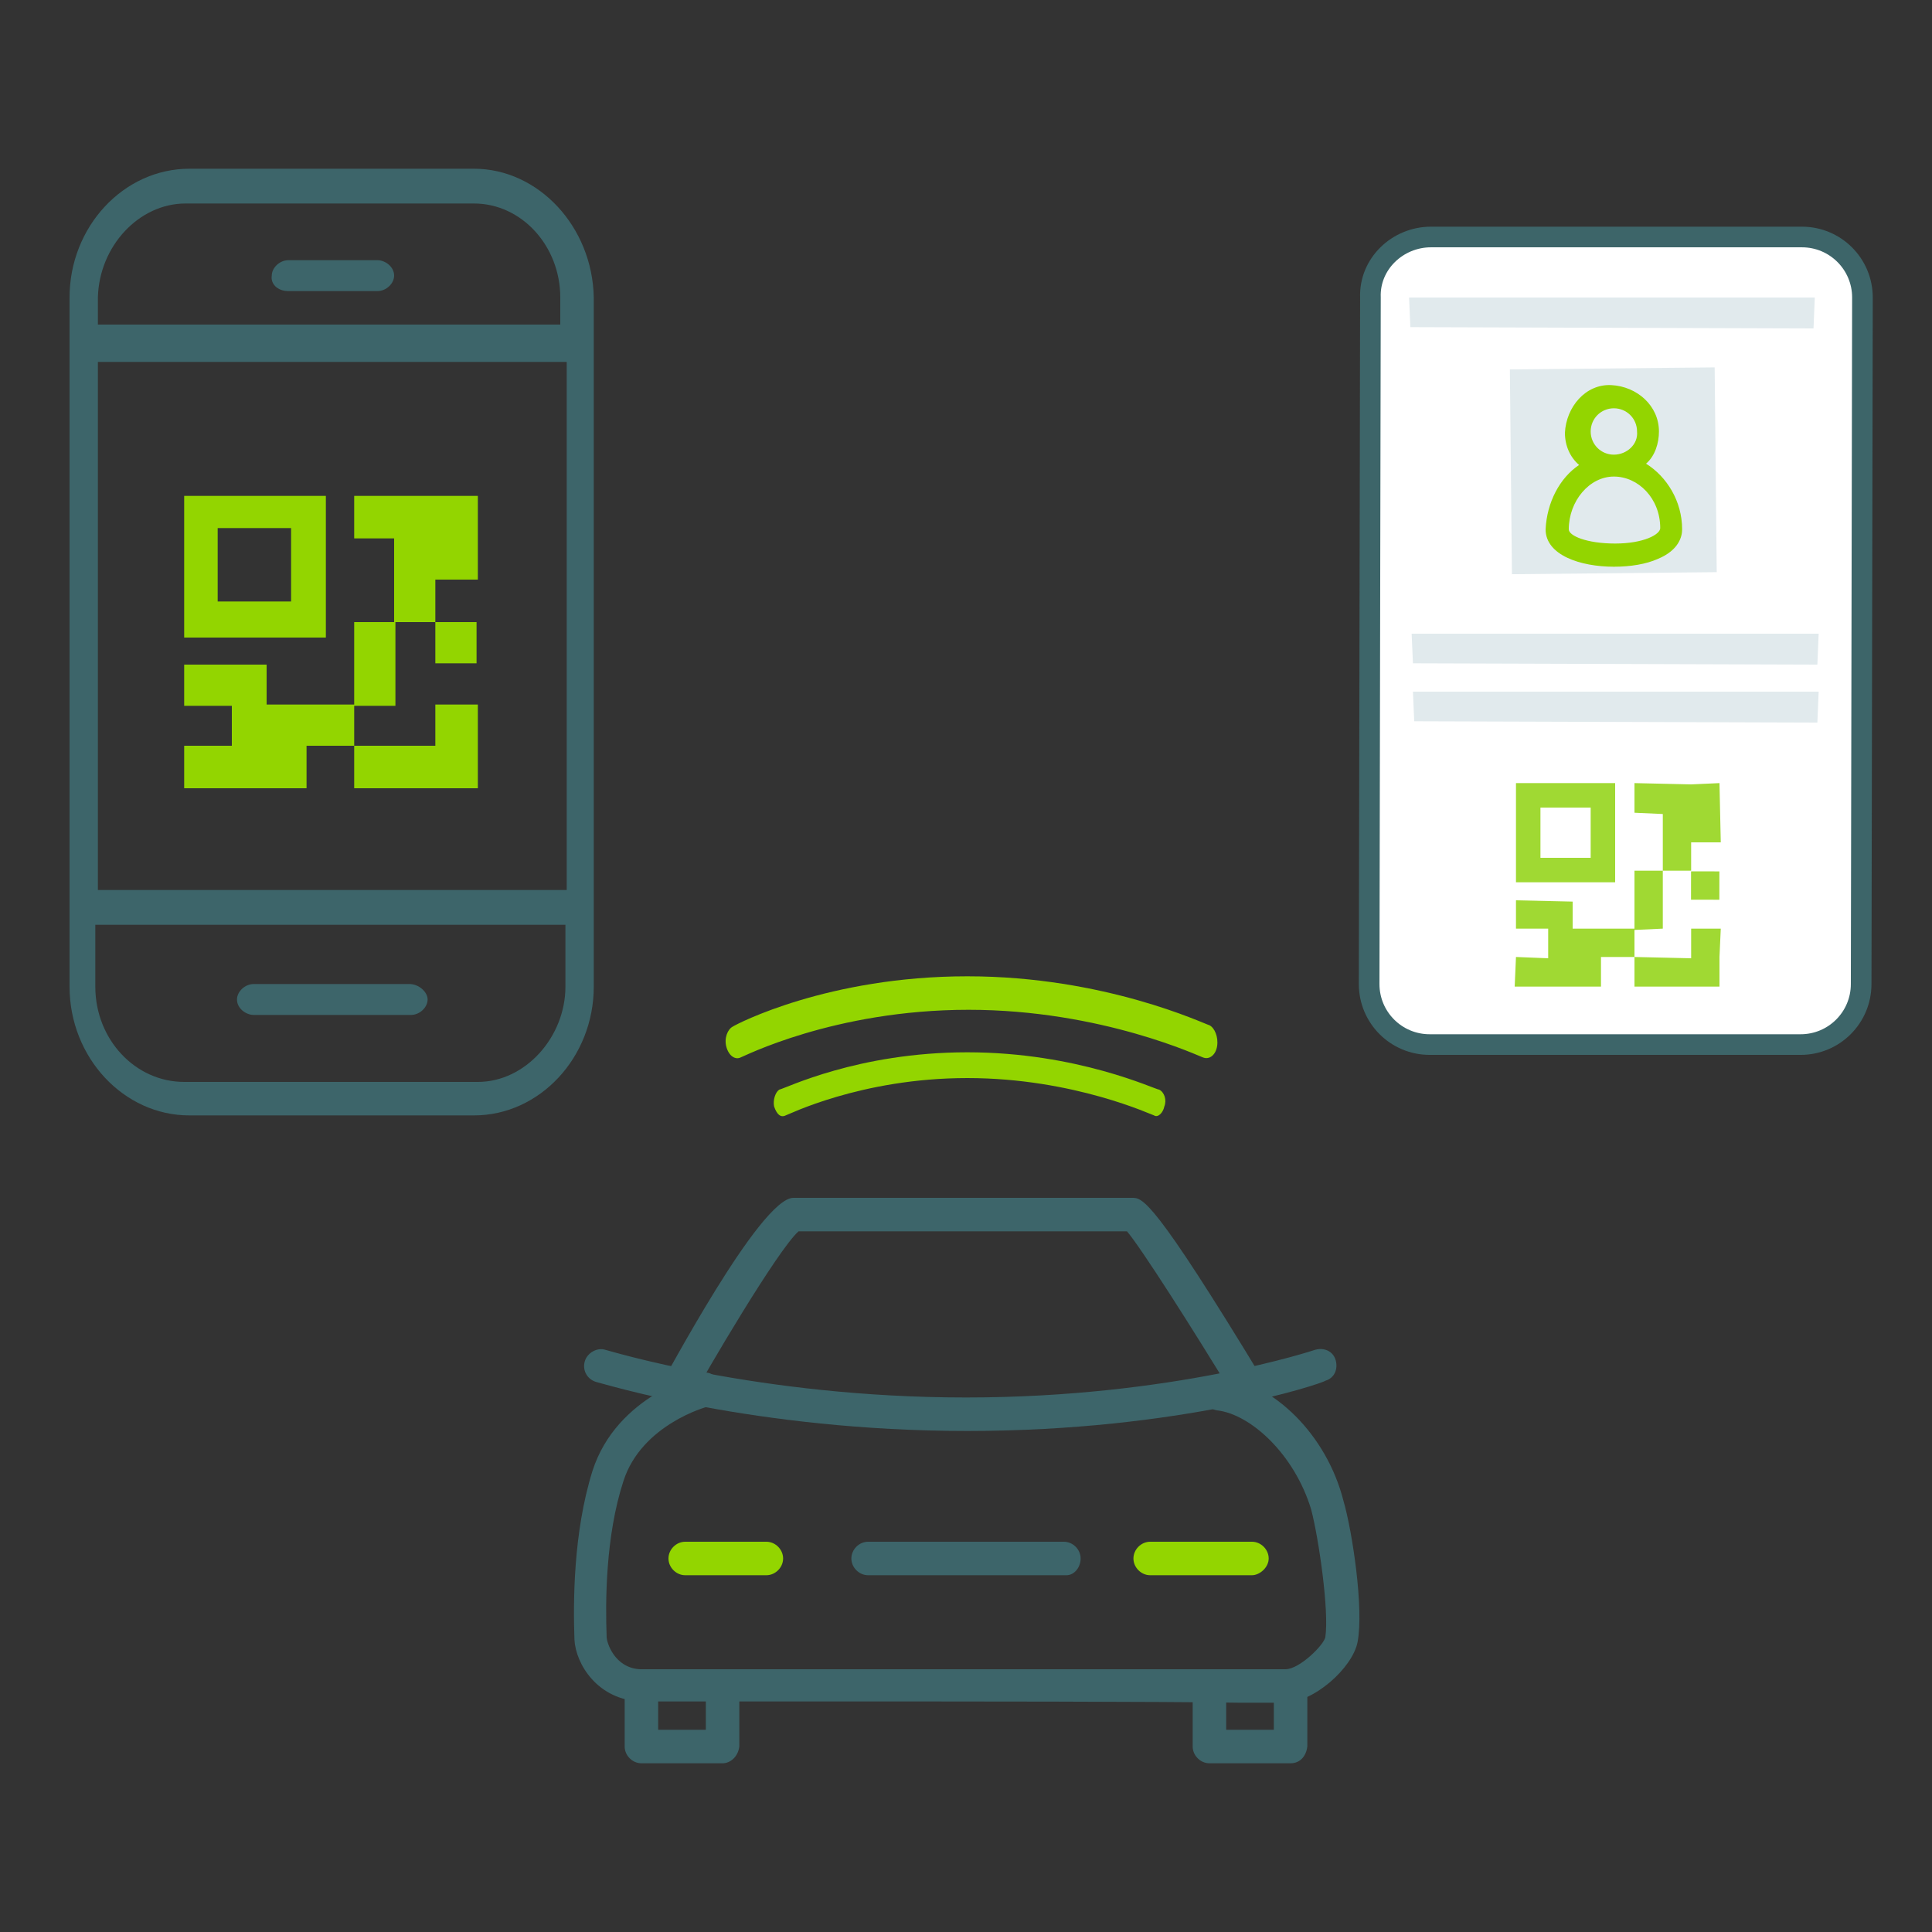 <?xml version="1.0" encoding="utf-8"?>
<!-- Generator: Adobe Illustrator 24.3.0, SVG Export Plug-In . SVG Version: 6.00 Build 0)  -->
<svg version="1.1" id="Layer_1" xmlns="http://www.w3.org/2000/svg" xmlns:xlink="http://www.w3.org/1999/xlink" x="0px" y="0px"
	 viewBox="0 0 150 150" style="enable-background:new 0 0 150 150;" xml:space="preserve">
<rect x="0" y="0" width="150" height="150" fill="#333333" stroke="none"/>
<style type="text/css">
	.st0{fill:#3D656A;}
	.st1{fill:#93D500;}
	.st2{fill:#FFFFFF;stroke:#3D6569;stroke-width:1.602;}
	.st3{fill:#E1EAED;}
	.st4{fill:#A0D933;}
</style>
<g>
	<g>
		<g>
			<g>
				<path class="st0" d="M97,109.2c-0.4,0-0.9-0.2-1.1-0.6c-3.4-5.6-7.3-11.7-8.4-13H62c-1.6,1.4-7.3,11.1-8.3,13
					c-0.3,0.6-1.1,0.9-1.8,0.6c-0.5-0.5-0.8-1.3-0.5-1.9C51.5,107.3,59,93,61.6,93h26.3c0.8,0,1.6,0,10.2,14.2
					c0.4,0.6,0.2,1.4-0.5,1.8C97.5,109.1,97.3,109.2,97,109.2z"/>
			</g>
			<g>
				<path class="st0" d="M75.1,111.1c-16.5,0-28.3-3.7-28.8-3.8c-0.7-0.2-1.1-0.9-0.9-1.6c0.2-0.7,1-1.1,1.6-0.9
					c0.1,0,11.9,3.7,28,3.7s27.1-3.7,27.1-3.7c0.7-0.2,1.4,0.1,1.6,0.8c0.2,0.7-0.1,1.4-0.8,1.6C102.7,107.4,91.7,111.1,75.1,111.1z
					"/>
			</g>
			<g>
				<path class="st0" d="M63.8,132.1c-7.3,0-13,0-14,0c-3.4-0.1-5.1-2.9-5.2-4.8c-0.1-2.9-0.1-8.3,1.4-13.1c1.9-5.9,8.2-7.4,8.4-7.6
					c0.7-0.2,1.4,0.3,1.6,1c0.2,0.7-0.3,1.4-1,1.6c-0.1,0-5.2,1.4-6.6,5.8c-1.4,4.3-1.4,9.4-1.3,12.1c0,0.4,0.6,2.4,2.6,2.5
					c2.5,0,35.8,0,46.7,0h3.4c1.1,0,3-1.9,3.1-2.5c0.3-2-0.5-7.6-1.1-9.9c-1.3-4.3-4.7-7.4-7.3-7.7c-0.7-0.1-1.1-0.7-1.1-1.5
					c0.1-0.7,0.7-1.1,1.5-1.1c4,0.5,8.1,4.5,9.4,9.6c0.7,2.4,1.6,8.4,1.1,11c-0.4,2-3.4,4.7-5.7,4.7h-3.4
					C89.9,132.1,74.9,132.1,63.8,132.1z"/>
			</g>
			<g>
				<path class="st0" d="M56.1,136.9h-6.3c-0.7,0-1.3-0.6-1.3-1.3v-4.4c0-0.7,0.6-1.3,1.3-1.3s1.3,0.6,1.3,1.3v3.1h3.7v-3.1
					c0-0.7,0.6-1.3,1.3-1.3c0.7,0,1.3,0.6,1.3,1.3v4.4C57.3,136.4,56.7,136.9,56.1,136.9z"/>
			</g>
			<g>
				<path class="st0" d="M100.2,136.9h-6.3c-0.7,0-1.3-0.6-1.3-1.3v-4.4c0-0.7,0.6-1.3,1.3-1.3c0.7,0,1.3,0.6,1.3,1.3v3.1h3.7v-3.1
					c0-0.7,0.6-1.3,1.3-1.3c0.7,0,1.3,0.6,1.3,1.3v4.4C101.4,136.4,100.9,136.9,100.2,136.9z"/>
			</g>
			<g>
				<path class="st1" d="M59.5,122.3h-6.3c-0.7,0-1.3-0.6-1.3-1.3c0-0.7,0.6-1.3,1.3-1.3h6.3c0.7,0,1.3,0.6,1.3,1.3
					C60.8,121.7,60.2,122.3,59.5,122.3z"/>
			</g>
			<g>
				<path class="st0" d="M82.8,122.3H67.4c-0.7,0-1.3-0.6-1.3-1.3c0-0.7,0.6-1.3,1.3-1.3h15.2c0.7,0,1.3,0.6,1.3,1.3
					C83.9,121.7,83.4,122.3,82.8,122.3z"/>
			</g>
			<g>
				<path class="st1" d="M97.2,122.3h-7.9c-0.7,0-1.3-0.6-1.3-1.3c0-0.7,0.6-1.3,1.3-1.3h7.9c0.7,0,1.3,0.6,1.3,1.3
					C98.5,121.7,97.8,122.3,97.2,122.3z"/>
			</g>
		</g>
		<g>
			<g>
				<path class="st1" d="M75.1,75.8c10.7,0,18.4,3.7,18.8,3.8c0.4,0.2,0.7,0.9,0.6,1.6c-0.1,0.7-0.6,1.1-1.1,0.9
					c-0.1,0-7.8-3.7-18.2-3.7c-10.5,0-17.6,3.7-17.7,3.7c-0.4,0.2-0.9-0.1-1.1-0.8c-0.2-0.7,0.1-1.4,0.5-1.6
					C57.2,79.5,64.3,75.8,75.1,75.8z"/>
			</g>
			<g>
				<path class="st1" d="M75.1,81.7c8.6,0,14.6,2.9,14.9,2.9c0.4,0.2,0.6,0.8,0.4,1.3c-0.1,0.5-0.5,0.9-0.8,0.7
					c-0.1,0-6.2-2.9-14.5-2.9c-8.3,0-14,2.9-14.1,2.9c-0.4,0.2-0.7-0.1-0.9-0.7c-0.1-0.5,0.1-1.1,0.4-1.3
					C61,84.5,66.6,81.7,75.1,81.7z"/>
			</g>
		</g>
	</g>
	<g>
		<g>
			<g>
				<path class="st0" d="M36.8,13.1H14.7c-5.1,0-9.3,4.5-9.3,10v53.5c0,5.5,4.2,10,9.3,10h22.1c5.1,0,9.3-4.5,9.3-10V23.1
					C46,17.6,41.8,13.1,36.8,13.1z M7.6,28.1H44v41H7.6V28.1z M14.4,15.8h22.4c3.7,0,6.7,3.3,6.7,7.3v2.1H7.6v-2.1
					C7.7,19.1,10.8,15.8,14.4,15.8z M37.1,84H14.3c-3.8,0-6.9-3.3-6.9-7.4v-4.8h36.5v4.8C43.9,80.5,40.8,84,37.1,84z"/>
				<path class="st0" d="M31.8,76.4H19.7c-0.7,0-1.3,0.6-1.3,1.2c0,0.7,0.7,1.2,1.3,1.2h12.2c0.7,0,1.3-0.6,1.3-1.2
					C33.2,77,32.5,76.4,31.8,76.4z"/>
				<path class="st0" d="M22.4,22.6h6.9c0.7,0,1.3-0.6,1.3-1.2c0-0.7-0.7-1.2-1.3-1.2h-6.9c-0.7,0-1.3,0.6-1.3,1.2
					C21,22,21.5,22.6,22.4,22.6z"/>
			</g>
			<g>
				<g>
					<g>
						<polygon class="st1" points="37.1,45 37.1,38.5 37.1,38.5 33.8,38.5 27.5,38.5 27.5,41.8 30.6,41.8 30.6,48.3 27.5,48.3 
							27.5,54.7 20.7,54.7 20.7,51.6 14.3,51.6 14.3,54.8 18,54.8 18,57.9 14.3,57.9 14.3,61.2 23.8,61.2 23.8,57.9 27.5,57.9 
							27.5,54.8 30.7,54.8 30.7,48.3 33.8,48.3 33.8,45 						"/>
					</g>
				</g>
				<g>
					<g>
						<polygon class="st1" points="33.8,57.9 27.5,57.9 27.5,61.2 37.1,61.2 37.1,61.2 37.1,57.9 37.1,54.7 33.8,54.7 						"/>
					</g>
				</g>
				<g>
					<g>
						<rect x="33.8" y="48.3" class="st1" width="3.2" height="3.2"/>
					</g>
				</g>
				<g>
					<g>
						<path class="st1" d="M14.3,38.5v11h11v-11H14.3z M22.6,46.7h-5.7V41h5.7V46.7z"/>
					</g>
				</g>
			</g>
		</g>
		<g>
			<g>
				<g>
					<g>
						<g>
							<path class="st2" d="M106.4,23.1l-0.1,53.3c0,2.6,2.1,4.7,4.7,4.7l28.8,0c2.6,0,4.7-2.1,4.7-4.7l0.1-53.3
								c0-2.6-2.1-4.7-4.7-4.7l-28.8,0C108.5,18.4,106.3,20.5,106.4,23.1z"/>
						</g>
						<g>
							
								<rect x="117.3" y="28.6" transform="matrix(1 -1.003930e-02 1.003930e-02 1 -0.361 1.26)" class="st3" width="15.9" height="15.9"/>
							<g>
								<polygon class="st3" points="109.5,25.4 140.8,25.5 140.9,23.1 109.4,23.1 								"/>
							</g>
							<g>
								<polygon class="st3" points="109.7,51.5 141.1,51.6 141.2,49.2 109.6,49.2 								"/>
							</g>
							<g>
								<polygon class="st3" points="109.8,56 141.1,56.1 141.2,53.7 109.7,53.7 								"/>
							</g>
							<g>
								<g>
									<polygon class="st4" points="133.6,65.4 133.5,60.8 133.5,60.8 131.3,60.9 126.9,60.8 126.9,63.1 129.1,63.2 129.1,67.6 
										126.9,67.6 126.9,72.1 122.1,72.1 122.1,70 117.7,69.9 117.7,72.1 120.2,72.1 120.2,74.4 117.7,74.3 117.6,76.6 
										124.3,76.6 124.3,74.3 126.9,74.3 126.9,72.2 129.1,72.1 129.1,67.6 131.3,67.6 131.3,65.4 									"/>
									<polygon class="st4" points="131.3,74.4 126.9,74.3 126.9,76.6 133.5,76.6 133.5,76.6 133.5,74.3 133.6,72.1 131.3,72.1 
																			"/>
									
										<rect x="131.3" y="67.6" transform="matrix(1.121953e-03 -1 1 1.121953e-03 63.543 201.076)" class="st4" width="2.2" height="2.2"/>
									<path class="st4" d="M117.7,60.8l0,7.7l7.7,0l0-7.7L117.7,60.8z M123.5,66.6l-3.9,0l0-3.9l3.9,0L123.5,66.6z"/>
								</g>
							</g>
							<path class="st1" d="M120,41.1c0,2,2.7,2.9,5.3,2.9c1.3,0,2.5-0.2,3.4-0.6c1.7-0.7,1.9-1.8,1.9-2.3c0-2.2-1.2-4.1-2.8-5.1
								c0.7-0.6,1-1.6,1-2.5c0-2-1.7-3.5-3.7-3.6s-3.5,1.7-3.6,3.7c0,1,0.4,1.9,1.1,2.5C121.1,37.1,120.1,39,120,41.1z M125.3,35.3
								c-1,0-1.8-0.8-1.8-1.8c0-1,0.8-1.8,1.8-1.8s1.8,0.8,1.8,1.8C127.2,34.5,126.3,35.3,125.3,35.3z M121.8,41.1
								c0-2.2,1.6-4.1,3.5-4.1c1.9,0,3.6,1.7,3.6,4c0,0.5-1.3,1.2-3.5,1.2S121.8,41.6,121.8,41.1z"/>
						</g>
					</g>
				</g>
			</g>
		</g>
	</g>
</g>
</svg>

